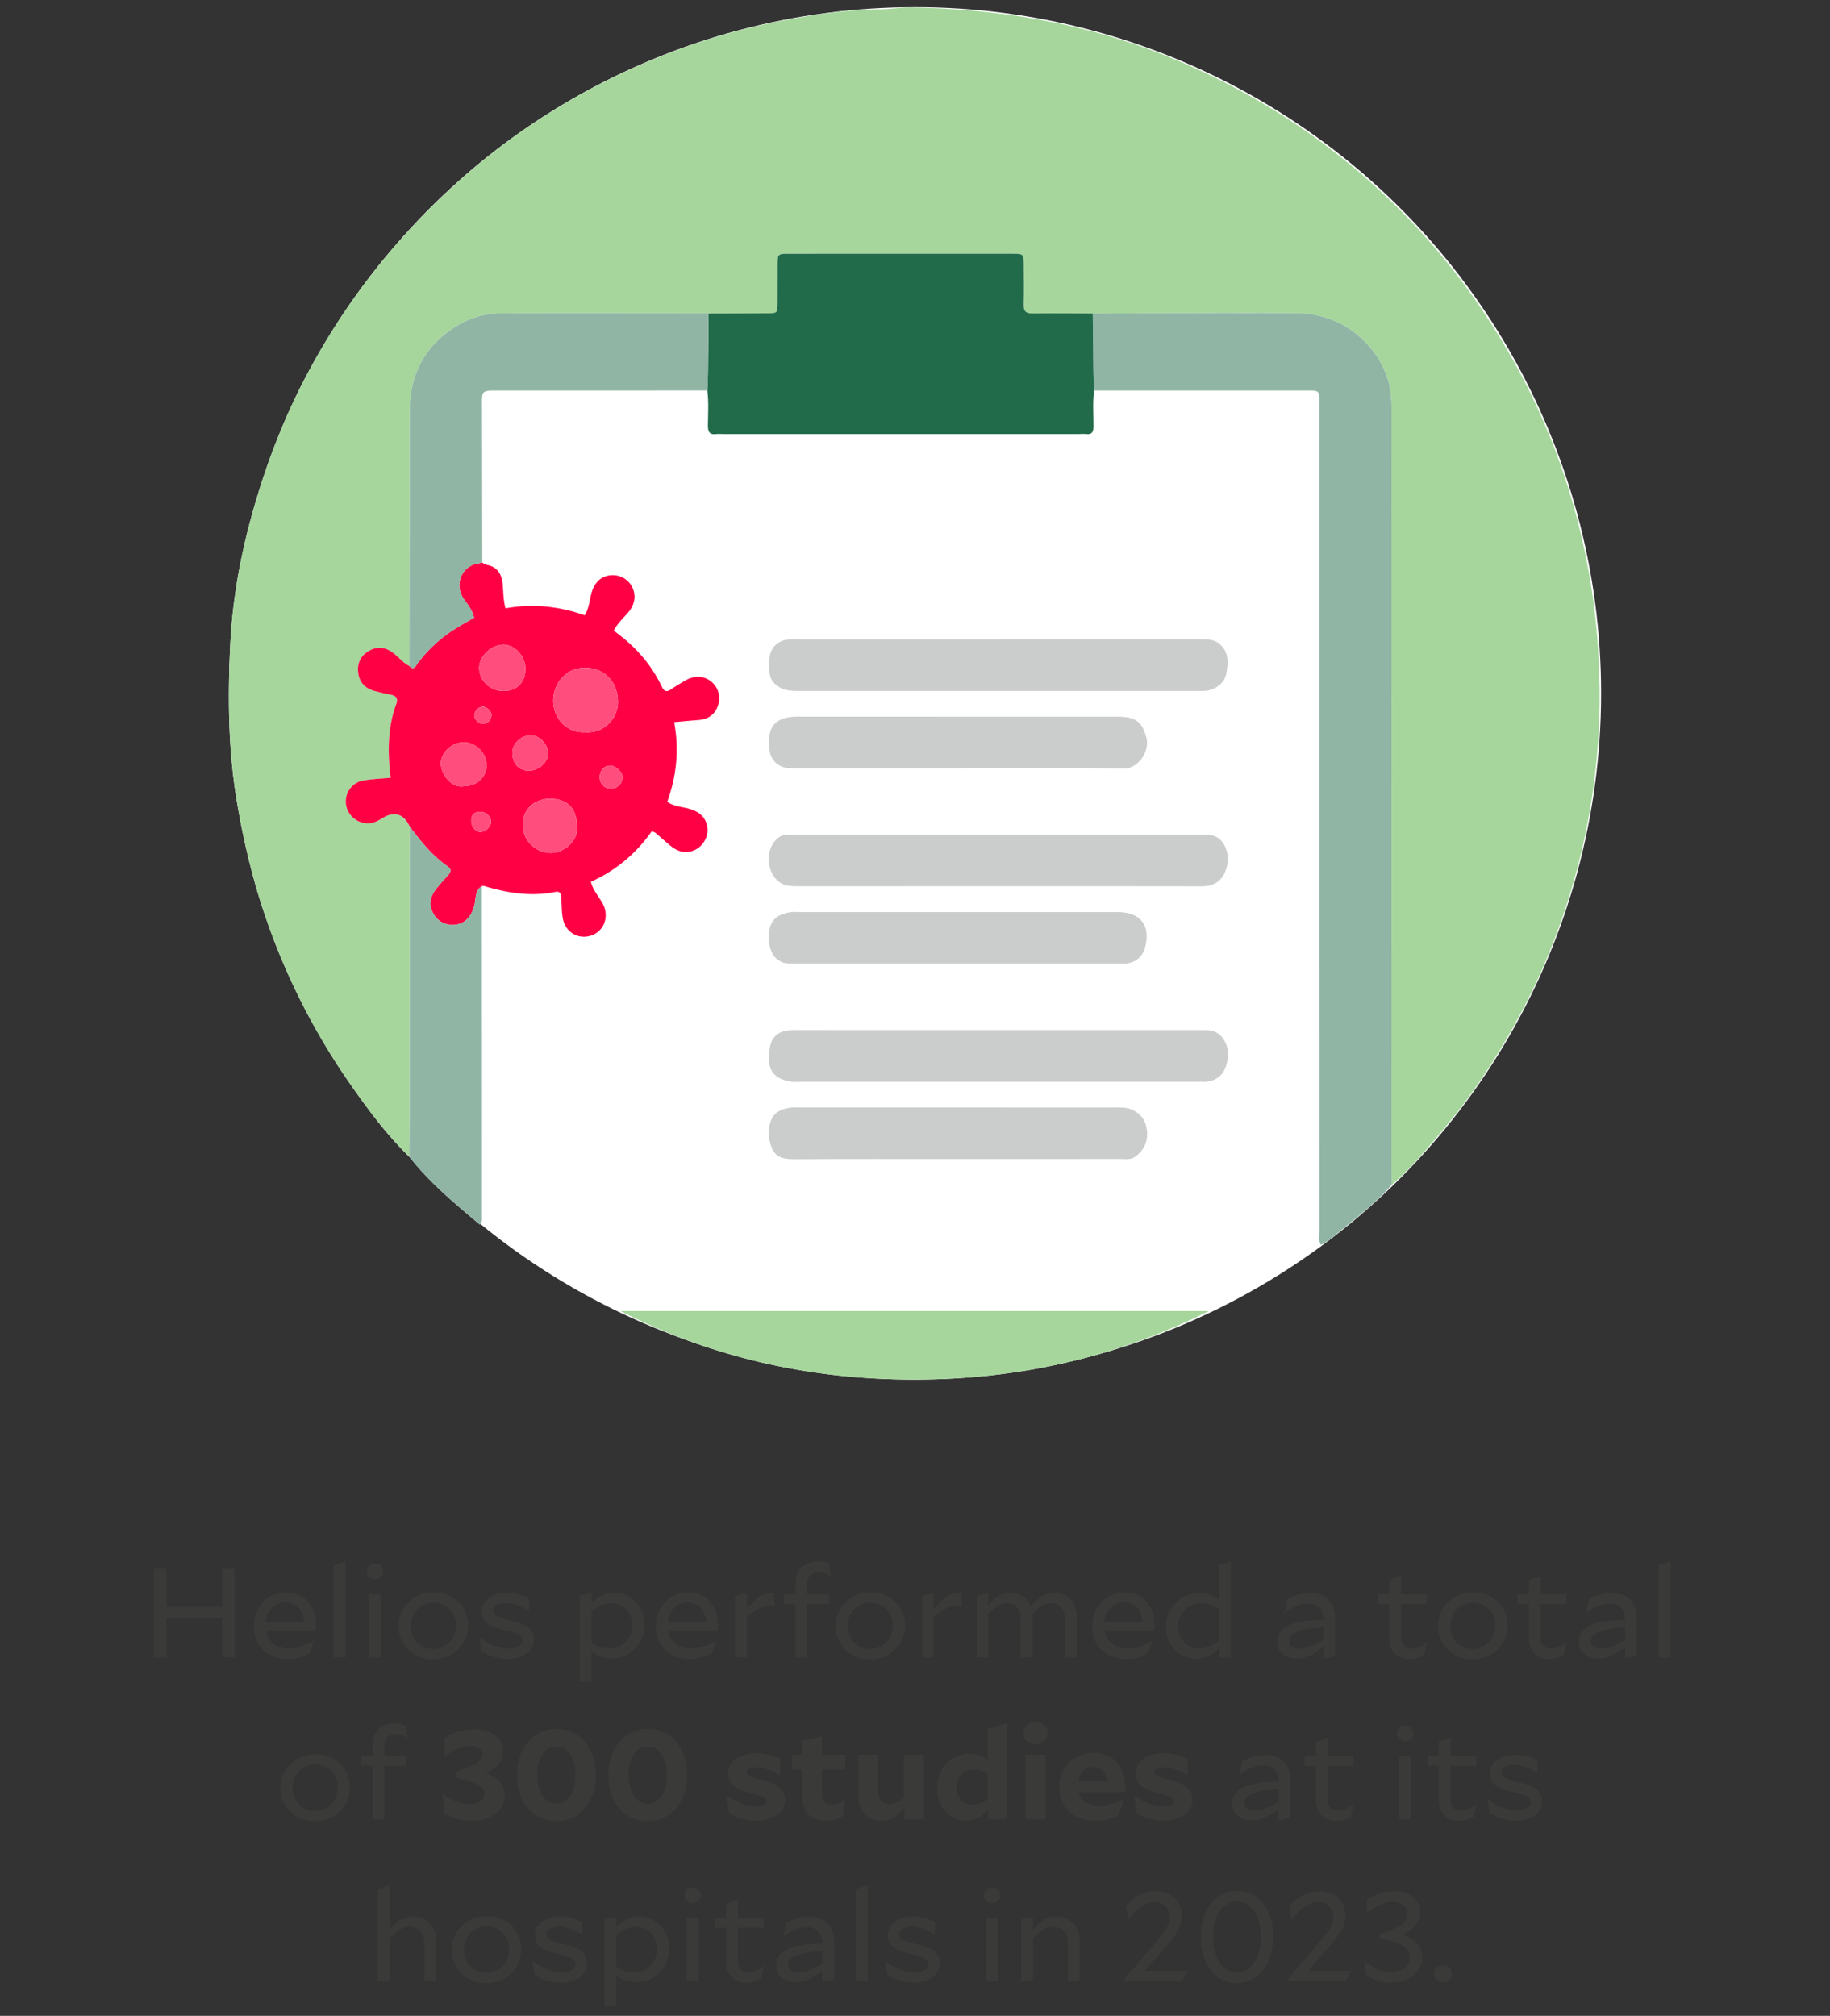 <svg xmlns="http://www.w3.org/2000/svg" width="260" height="286.396" viewBox="0 0 260 286.396"><rect x="0" y="0" width="260" height="286.396" fill="#333333" stroke="none"/><circle cx="130.014" cy="98.486" r="97.466" fill="#fff"/><path d="M100.495 55.483c.211 1.636.098 3.281.08 4.92-.009.901.197 1.4 1.2 1.266.3-.04.608-.006.913-.006h50.56c.364 0 .733-.032 1.094.006.835.088 1.008-.334 1.012-1.078.008-1.7-.132-3.406.086-5.103 9.919 0 19.838-.001 29.757.001 2.483 0 2.244-.173 2.244 2.275.003 21.484.002 42.968.002 64.453 0 17.588-.002 35.177.009 52.766 0 .615-.176 1.286.218 1.88 1.116-.515 1.902-1.294 2.743-1.982 2.537-2.077 5.154-4.068 7.325-6.555 2.771-2.394 5.092-5.207 7.433-8.002 4.311-5.147 7.932-10.756 11.064-16.68 3.221-6.094 5.715-12.484 7.551-19.127 2.144-7.757 3.281-15.668 3.47-23.707.07-2.973-.045-5.943-.236-8.923-.358-5.595-1.224-11.09-2.54-16.518a94.853 94.853 0 00-9.326-23.867c-5.976-10.747-13.639-20.07-23.11-27.922-7.4-6.137-15.521-11.042-24.36-14.82-12.245-5.232-25.068-7.488-38.307-7.699-1.39-.022-2.782.248-4.174.253-4.145.014-8.241.565-12.298 1.284a96.624 96.624 0 00-16.336 4.374 98.11 98.11 0 00-18.63 9.137c-8.241 5.184-15.471 11.535-21.858 18.886-4.971 5.722-9.181 11.94-12.694 18.643-3.314 6.326-5.812 12.975-7.696 19.853-1.64 5.985-2.698 12.1-2.989 18.283-.349 7.404-.285 14.814.964 22.179.927 5.461 2.186 10.827 3.967 16.062a95.658 95.658 0 0012.242 24.162c2.509 3.582 5.115 7.098 8.276 10.155 2.891 3.692 6.464 6.655 10.011 9.634.401-.39.319-.705.319-.992-.003-15.695-.01-31.39-.017-47.086.121 0 .251-.028.363.005 3.296.99 6.63 1.514 10.065.83.678-.136.83.249.858.816.048.97.04 1.955.207 2.907.364 2.081 2.384 3.176 4.261 2.381 1.698-.718 2.346-2.738 1.408-4.456-.544-.998-1.36-1.85-1.677-3.094 3.576-1.605 6.458-4.05 8.657-7.188.296.132.425.16.514.235.694.59 1.375 1.197 2.072 1.783 1.226 1.033 2.478 1.218 3.699.564 1.067-.573 1.751-1.86 1.617-3.045-.156-1.373-1.046-2.289-2.565-2.713-1.027-.288-2.141-.313-3.148-.988 1.323-3.662 1.72-7.412.98-11.328 1.266-.11 2.35-.218 3.434-.296 1.428-.104 2.402-.801 2.837-2.17a3.068 3.068 0 00-.989-3.291c-1.058-.86-2.397-.915-3.74-.132-.683.397-1.36.807-2.012 1.25-.611.413-.971.242-1.268-.385-1.545-3.262-3.886-5.857-6.839-7.968.523-1.046 1.352-1.768 2.054-2.591.992-1.162 1.16-2.523.506-3.715-.598-1.087-1.804-1.701-3.061-1.56-1.358.154-2.255 1.035-2.681 2.593-.27.985-.32 2.037-.93 3.085-3.64-1.28-7.395-1.69-11.265-.985-.333-1.216-.296-2.375-.412-3.516-.143-1.401-.79-2.403-2.266-2.67-.261-.048-.44-.172-.622-.333l-.037-21.906c-.004-2.601-.19-2.523 2.44-2.522 9.857.005 19.714 0 29.57-.002zM88.147 186.265c13.125 6.663 27.095 9.73 41.712 9.735 14.676.005 28.692-3.12 41.881-9.735H88.147zm53.676-39.91h-23.537c-1.946 0-3.893-.028-5.838.01-2.037.04-3.085 1.138-3.143 3.2-.007.242.023.489-.005.729-.234 2.011 1.204 3.193 3.21 3.384.422.04.851.008 1.277.008h56.014c.365 0 .73-.014 1.094.002 1.526.066 2.729-.723 3.209-1.988.528-1.391.592-2.998-.474-4.33a2.606 2.606 0 00-1.885-.99c-.545-.04-1.094-.024-1.642-.024h-28.28zm-.017-55.525h-28.273c-.486 0-.975-.025-1.458.016-1.553.13-2.61 1.134-2.75 2.654-.061.663-.044 1.338 0 2.004.064.988.587 1.659 1.457 2.152.903.513 1.852.508 2.827.508 18.788-.003 37.576-.002 56.364-.002.425 0 .853.022 1.276-.013 1.367-.111 2.689-1.047 2.952-2.335.304-1.49.462-3.044-.838-4.254-.78-.725-1.747-.736-2.737-.735-9.606.01-19.213.006-28.82.005zm-.062 35.08c9.666 0 19.332-.011 28.998.01 1.498.004 2.649-.57 3.251-1.897.625-1.377.645-2.847-.182-4.19-.469-.76-1.224-1.17-2.13-1.228-.485-.031-.972-.015-1.459-.015h-56.901c-.486 0-.973.019-1.459.003-.66-.021-1.157.272-1.607.723-1.62 1.625-1.311 4.832.587 6.084.753.497 1.59.517 2.451.516 9.484-.01 18.967-.006 28.45-.006zM136 164.668c7.724 0 15.448.004 23.172-.006.715-.001 1.467.153 2.118-.327 1.225-.904 1.818-2.135 1.673-3.628-.144-1.491-.881-2.6-2.38-3.144-.72-.261-1.436-.213-2.158-.213-14.96-.006-29.922-.005-44.883-.004-.426 0-.86-.05-1.275.02-.973.167-1.968.462-2.482 1.35-.81 1.4-.706 2.94-.122 4.387.56 1.392 1.78 1.591 3.166 1.584 7.724-.04 15.448-.019 23.171-.019zm.188-55.52c7.782 0 15.567-.1 23.346.063 2.264.048 3.841-2.559 3.35-4.386-.603-2.248-1.516-3.002-4.078-3.003-15.14-.006-30.279.005-45.418-.01-3.29-.002-4.374 1.452-4.085 4.344.012.12-.002.244.013.364.175 1.434 1.173 2.449 2.614 2.605.541.059 1.093.025 1.64.025 7.54.001 15.079 0 22.618-.002zm-.35 27.751h22.794c.486 0 .977.032 1.458-.022 1.274-.143 2.235-.99 2.58-2.218.878-3.14-.604-5.08-3.897-5.08-15.075-.002-30.15-.001-45.225 0-.426 0-.861-.054-1.275.018-1.241.215-2.356.663-2.826 1.979-.546 1.53-.127 3.792.853 4.61.472.395 1.014.676 1.649.699.485.017.972.014 1.458.014h22.43z" fill="#fff"/><path d="M58.15 164.332c-3.16-3.057-5.766-6.573-8.275-10.155a95.658 95.658 0 01-12.242-24.162c-1.78-5.235-3.04-10.6-3.967-16.062-1.25-7.365-1.313-14.775-.964-22.179.291-6.183 1.349-12.298 2.989-18.283 1.884-6.878 4.382-13.527 7.696-19.853 3.513-6.702 7.723-12.921 12.694-18.643 6.387-7.351 13.617-13.702 21.859-18.886a98.11 98.11 0 0118.63-9.137 96.623 96.623 0 0116.335-4.374c4.057-.719 8.153-1.27 12.298-1.284 1.392-.005 2.784-.275 4.174-.253 13.24.21 26.062 2.467 38.306 7.7 8.84 3.777 16.961 8.682 24.361 14.819 9.471 7.853 17.134 17.175 23.11 27.922a94.853 94.853 0 019.327 23.867c1.315 5.428 2.181 10.923 2.54 16.518.19 2.98.305 5.95.235 8.923-.189 8.04-1.326 15.95-3.47 23.707-1.836 6.643-4.33 13.033-7.551 19.126-3.132 5.925-6.753 11.534-11.064 16.68-2.34 2.796-4.662 5.609-7.433 8.003-.01-.852-.028-1.703-.028-2.555-.002-36.02 0-72.04-.003-108.06 0-3.576-1.293-6.642-3.796-9.166-2.693-2.716-6.031-4.02-9.823-4.055-5.779-.054-11.559-.022-17.338-.012-3.832.008-7.664.041-11.496.063-2.853-.009-5.707-.047-8.56-.01-.947.011-1.279-.322-1.252-1.263.052-1.881.024-3.765.011-5.647-.01-1.55-.023-1.567-1.64-1.57-3.887-.01-7.773-.004-11.659-.004-6.679 0-13.358-.004-20.037.004-1.62.001-1.631.019-1.643 1.572-.013 1.822.012 3.644-.007 5.465-.014 1.39-.033 1.41-1.416 1.422-2.793.025-5.586.024-8.378.034-.121-.015-.242-.042-.363-.042-9.736-.01-19.472-.06-29.207.01a11.872 11.872 0 00-5.752 1.533c-4.8 2.724-7.136 6.924-7.15 12.424-.014 4.808.002 9.616-.005 14.423-.01 7.242-.029 14.483-.044 21.725-.88-.45-1.489-1.236-2.253-1.827-1.154-.892-2.384-.985-3.56-.267-1.163.709-1.62 1.78-1.44 3.105.184 1.345.995 2.178 2.286 2.532.76.209 1.53.383 2.303.535.824.164 1.107.533.79 1.391-.985 2.668-1.161 5.446-.984 8.258.044.702.129 1.401.2 2.16-1.378.131-2.656.167-3.9.392-1.535.278-2.553 1.674-2.464 3.15.09 1.494 1.261 2.715 2.783 2.915.903.119 1.65-.247 2.386-.704q2.602-1.615 3.944 1.226c-.015.79-.043 1.579-.044 2.368-.002 12.762 0 25.523-.004 38.285 0 2.065-.029 4.13-.045 6.196z" fill="#a6d69c"/><path d="M155.254 44.541c3.832-.022 7.664-.055 11.496-.063 5.78-.01 11.56-.042 17.338.012 3.792.035 7.13 1.339 9.823 4.055 2.503 2.524 3.796 5.59 3.796 9.167.002 36.02.001 72.04.003 108.059 0 .852.018 1.703.028 2.555-2.17 2.487-4.788 4.478-7.325 6.555-.84.688-1.627 1.467-2.743 1.982-.394-.594-.218-1.265-.218-1.88-.011-17.589-.01-35.178-.01-52.767.001-21.484.002-42.968-.001-64.452 0-2.448.239-2.274-2.244-2.275-9.919-.002-19.838-.001-29.757-.001-.033-.896-.082-1.792-.094-2.688-.038-2.753-.062-5.506-.092-8.259z" fill="#90b5a5"/><path d="M58.243 117.483q-1.339-2.836-3.944-1.226c-.737.456-1.483.823-2.386.704-1.522-.2-2.692-1.421-2.783-2.916-.09-1.475.929-2.87 2.464-3.149 1.244-.225 2.522-.26 3.9-.392-.071-.759-.156-1.458-.2-2.16-.177-2.812-.001-5.59.984-8.258.317-.858.034-1.227-.79-1.39a32.69 32.69 0 01-2.303-.536c-1.291-.354-2.102-1.187-2.286-2.532-.18-1.324.277-2.396 1.44-3.105 1.176-.718 2.406-.625 3.56.267.764.591 1.373 1.377 2.254 1.827.686.709.928-.047 1.205-.413a19.798 19.798 0 015.322-4.88c.867-.542 1.764-1.036 2.68-1.571-.241-1.016-.836-1.794-1.4-2.56-1.58-2.144-.299-4.859 2.034-5.154.179-.022.353-.083.528-.125.18.16.36.284.62.332 1.477.267 2.124 1.269 2.267 2.67.116 1.14.079 2.3.412 3.516 3.87-.706 7.624-.294 11.265.985.61-1.048.66-2.1.93-3.085.426-1.558 1.323-2.44 2.68-2.592 1.258-.142 2.464.472 3.062 1.559.655 1.192.485 2.553-.506 3.715-.702.823-1.531 1.545-2.054 2.591 2.953 2.111 5.294 4.706 6.839 7.968.297.627.657.798 1.268.385.653-.443 1.33-.853 2.011-1.25 1.344-.783 2.683-.727 3.741.132a3.068 3.068 0 01.989 3.29c-.435 1.37-1.41 2.068-2.837 2.17-1.085.08-2.168.186-3.433.297.739 3.916.342 7.666-.98 11.328 1.006.675 2.12.7 3.147.988 1.519.424 2.41 1.34 2.565 2.713.134 1.185-.55 2.472-1.617 3.045-1.221.654-2.473.469-3.7-.563-.696-.587-1.377-1.194-2.071-1.784-.089-.075-.218-.103-.514-.235-2.2 3.138-5.08 5.583-8.657 7.188.317 1.245 1.133 2.096 1.677 3.094.938 1.718.29 3.738-1.408 4.456-1.877.795-3.897-.3-4.261-2.381-.167-.952-.16-1.937-.207-2.907-.027-.567-.18-.952-.858-.816-3.434.684-6.769.16-10.065-.83-.112-.033-.242-.005-.364-.005-1.069.695-.8 1.917-1.102 2.9-.462 1.508-1.315 2.423-2.672 2.597a3.087 3.087 0 01-3.074-1.504c-.72-1.235-.593-2.438.424-3.685a49.843 49.843 0 011.67-1.915c.407-.45.414-.825-.112-1.189-2.171-1.5-3.79-3.53-5.354-5.61zm24.875-13.458c2.726.231 4.735-2 4.684-4.393-.06-2.751-1.903-4.716-4.619-4.763-2.497-.044-4.427 1.91-4.57 4.399-.164 2.823 2.014 4.921 4.505 4.757zm-1.167 13.33c.01-2.488-1.316-3.85-3.762-3.865-2.253-.015-3.88 1.48-3.923 3.606-.046 2.239 1.726 4.027 3.972 4.086 1.64.043 4.02-1.584 3.713-3.827zm-7.309-22.373c-.02-1.778-1.49-3.377-3.113-3.387-1.734-.011-3.454 1.64-3.447 3.308.009 1.797 1.55 3.264 3.43 3.266 1.95 0 3.152-1.223 3.13-3.187zM65.95 111.69c1.84-.019 3.215-1.317 3.18-3.003-.037-1.749-1.554-3.233-3.29-3.219-1.661.013-3.277 1.508-3.195 3.098.082 1.589 1.557 3.471 3.305 3.124zm9.11-2.197c1.42.046 2.836-1.188 2.81-2.446-.028-1.375-1.225-2.584-2.539-2.565-1.284.02-2.477 1.126-2.528 2.346-.065 1.562.83 2.618 2.258 2.665zm11.545-.718c-.847.054-1.454.827-1.385 1.765.069.939.71 1.518 1.662 1.501.827-.014 1.592-.802 1.58-1.626-.01-.745-1.08-1.69-1.857-1.64zm-16.836 7.997c-.006-.762-.727-1.44-1.53-1.437-.892.003-1.304.434-1.282 1.34.019.776.593 1.486 1.236 1.53.694.047 1.581-.76 1.576-1.433zm-1.23-16.383c-.588.117-1.026.497-1.145 1.15-.104.568.634 1.37 1.215 1.313.665-.066 1.099-.486 1.216-1.142.102-.574-.623-1.322-1.287-1.321z" fill="#ff0045"/><path d="M155.254 44.541c.03 2.753.054 5.506.092 8.26.012.895.061 1.791.094 2.687-.218 1.697-.078 3.402-.086 5.103-.004.744-.177 1.166-1.012 1.078-.361-.038-.73-.006-1.095-.006h-50.56c-.304 0-.612-.034-.911.006-1.004.134-1.21-.365-1.2-1.266.017-1.639.13-3.284-.081-4.92.03-.789.078-1.577.088-2.366.037-2.858.06-5.716.09-8.573 2.792-.01 5.585-.01 8.378-.034 1.383-.012 1.402-.032 1.416-1.422.019-1.821-.006-3.643.007-5.465.012-1.553.024-1.57 1.643-1.572 6.68-.008 13.358-.004 20.037-.004 3.886 0 7.772-.006 11.658.003 1.618.004 1.63.02 1.641 1.57.013 1.883.04 3.767-.011 5.648-.027.941.305 1.274 1.252 1.262 2.853-.036 5.707.002 8.56.011z" fill="#216b4a"/><path d="M100.673 44.544c-.03 2.857-.053 5.715-.09 8.573-.01.789-.058 1.577-.088 2.366-9.857.001-19.714.007-29.572.002-2.629 0-2.443-.08-2.439 2.522l.038 21.906c-.175.043-.35.104-.528.126-2.333.295-3.615 3.01-2.035 5.154.565.766 1.16 1.544 1.401 2.56-.916.535-1.813 1.029-2.68 1.572a19.798 19.798 0 00-5.322 4.88c-.277.365-.519 1.121-1.205.412.014-7.242.033-14.483.043-21.725.007-4.808-.009-9.615.004-14.423.015-5.5 2.352-9.7 7.152-12.424a11.872 11.872 0 015.75-1.532c9.736-.07 19.472-.02 29.208-.011.121 0 .242.027.363.042z" fill="#90b5a5"/><path d="M88.147 186.265h83.593c-13.19 6.614-27.205 9.74-41.881 9.735-14.617-.005-28.587-3.072-41.712-9.735z" fill="#a6d69c"/><path d="M141.823 146.355h28.28c.548.001 1.097-.016 1.642.025.761.057 1.412.4 1.885.99 1.066 1.332 1.002 2.939.474 4.33-.48 1.264-1.683 2.054-3.209 1.988-.364-.016-.73-.002-1.094-.002h-56.014c-.426 0-.855.032-1.277-.008-2.006-.191-3.444-1.373-3.21-3.384.028-.24-.002-.487.005-.73.058-2.061 1.106-3.159 3.143-3.199 1.945-.038 3.892-.01 5.838-.01h23.537zM141.806 90.83c9.607 0 19.214.005 28.82-.005.99-.001 1.958.01 2.737.735 1.3 1.21 1.142 2.763.838 4.254-.263 1.289-1.585 2.224-2.952 2.335-.423.035-.85.013-1.276.013-18.788 0-37.576 0-56.364.002-.975 0-1.924.005-2.827-.508-.87-.493-1.393-1.164-1.458-2.152-.043-.666-.06-1.341.001-2.004.14-1.52 1.197-2.525 2.75-2.654.483-.04.972-.016 1.458-.016h28.273zM141.744 125.91c-9.484 0-18.967-.003-28.451.006-.862.001-1.698-.019-2.451-.516-1.898-1.252-2.206-4.46-.587-6.084.45-.45.948-.744 1.607-.723.486.016.973-.003 1.459-.003h56.901c.487 0 .974-.016 1.459.015.906.058 1.661.467 2.13 1.228.827 1.343.807 2.813.182 4.19-.602 1.327-1.753 1.901-3.251 1.898-9.666-.022-19.332-.011-28.998-.011z" fill="#cbcccc"/><path d="M58.243 117.483c1.565 2.08 3.183 4.11 5.354 5.61.526.363.519.738.112 1.188a49.827 49.827 0 00-1.67 1.915c-1.017 1.247-1.144 2.45-.424 3.685a3.087 3.087 0 003.074 1.504c1.357-.174 2.21-1.09 2.672-2.597.302-.983.033-2.205 1.102-2.9.008 15.695.015 31.39.018 47.086 0 .287.082.602-.319.992-3.547-2.98-7.12-5.942-10.011-9.634.015-2.065.044-4.13.044-6.196.005-12.762.002-25.523.004-38.285 0-.79.029-1.579.044-2.368z" fill="#90b5a5"/><path d="M136.001 164.668c-7.723 0-15.447-.02-23.17.02-1.386.006-2.606-.193-3.167-1.585-.584-1.447-.688-2.986.122-4.388.514-.887 1.509-1.182 2.482-1.349.414-.07.85-.02 1.275-.02 14.961 0 29.922-.002 44.883.004.722 0 1.438-.048 2.159.213 1.498.544 2.235 1.653 2.38 3.144.144 1.493-.449 2.724-1.674 3.628-.651.48-1.403.326-2.118.327-7.724.01-15.448.006-23.172.006zM136.189 109.15h-22.618c-.547 0-1.099.034-1.64-.025-1.441-.156-2.439-1.171-2.614-2.605-.015-.12-.001-.244-.013-.364-.289-2.892.795-4.346 4.085-4.343 15.14.014 30.278.003 45.418.01 2.562 0 3.475.754 4.078 3.002.491 1.827-1.086 4.434-3.35 4.386-7.779-.163-15.564-.063-23.346-.061zM135.838 136.9h-22.43c-.486 0-.973.002-1.458-.015-.635-.023-1.177-.304-1.65-.698-.979-.819-1.398-3.081-.852-4.611.47-1.316 1.585-1.764 2.826-1.979.414-.072.85-.019 1.275-.019h45.225c3.293.001 4.775 1.94 3.896 5.08-.344 1.23-1.305 2.076-2.58 2.22-.48.053-.97.02-1.457.02-7.598.002-15.196.001-22.795.002z" fill="#cbcccc"/><path d="M83.118 104.025c-2.491.164-4.669-1.934-4.506-4.757.144-2.49 2.074-4.443 4.571-4.4 2.716.048 4.56 2.013 4.619 4.765.051 2.392-1.958 4.623-4.684 4.392zM81.951 117.355c.308 2.243-2.073 3.87-3.713 3.827-2.246-.059-4.018-1.847-3.972-4.086.043-2.126 1.67-3.62 3.923-3.606 2.446.016 3.772 1.377 3.762 3.865zM74.642 94.982c.022 1.964-1.18 3.188-3.13 3.187-1.88-.002-3.421-1.469-3.43-3.266-.007-1.668 1.713-3.32 3.447-3.308 1.623.01 3.093 1.61 3.113 3.387zM65.95 111.691c-1.748.347-3.223-1.535-3.305-3.124-.082-1.59 1.534-3.085 3.194-3.098 1.737-.014 3.254 1.47 3.29 3.22.036 1.685-1.339 2.983-3.18 3.002zM75.06 109.494c-1.427-.047-2.322-1.103-2.257-2.665.051-1.22 1.244-2.327 2.528-2.346 1.314-.02 2.511 1.19 2.54 2.565.025 1.258-1.392 2.492-2.81 2.446zM86.605 108.776c.777-.05 1.847.895 1.857 1.64.012.824-.753 1.612-1.58 1.626-.952.017-1.593-.562-1.662-1.501-.069-.938.538-1.71 1.385-1.765zM69.769 116.773c.005.673-.882 1.48-1.576 1.433-.643-.044-1.217-.754-1.236-1.53-.022-.906.39-1.337 1.283-1.34.802-.002 1.523.675 1.529 1.437zM68.538 100.39c.664 0 1.39.747 1.287 1.321-.117.656-.551 1.076-1.216 1.142-.581.057-1.319-.745-1.215-1.313.119-.653.557-1.033 1.144-1.15z" fill="#ff4d7d"/><g fill="#3a3a39"><path d="M33.365 235.485h-1.797v-5.633h-7.895v5.633h-1.816v-12.6h1.816v5.364h7.895v-5.364h1.797v12.6zM44.61 233.11l-.617 1.78c-.55.289-1.06.493-1.535.613-.474.12-.991.18-1.553.18-1.484 0-2.663-.426-3.536-1.278-.873-.852-1.31-1.992-1.31-3.42 0-1.32.437-2.442 1.31-3.366s1.958-1.386 3.256-1.386c1.297 0 2.332.435 3.105 1.305s1.16 1.99 1.16 3.358c0 .12-.005.251-.018.395a4.768 4.768 0 01-.037.324H37.8c.124.817.476 1.452 1.056 1.908s1.326.684 2.237.684c.549 0 1.125-.099 1.73-.297a8.059 8.059 0 001.75-.82l.037.02zm-4.042-5.455c-.76 0-1.4.258-1.918.774-.517.516-.813 1.176-.888 1.98h5.426c-.075-.864-.343-1.539-.804-2.025-.462-.486-1.067-.729-1.816-.729zM49.082 235.485h-1.684v-13.068l1.684-.594v13.662zM53.292 222.147c.324 0 .599.108.823.324.225.216.337.48.337.792 0 .312-.112.576-.337.792-.224.216-.499.324-.823.324s-.599-.108-.823-.324a1.056 1.056 0 01-.337-.792c0-.312.112-.576.337-.792.224-.216.499-.324.823-.324zm.842 13.338H52.45v-9h1.684v9zM61.543 235.737c-1.435 0-2.613-.459-3.536-1.377s-1.385-2.037-1.385-3.357c0-1.308.474-2.43 1.422-3.366.948-.936 2.127-1.404 3.537-1.404 1.446 0 2.629.454 3.545 1.359.917.906 1.376 2.025 1.376 3.357 0 1.32-.472 2.448-1.413 3.384-.943.937-2.124 1.404-3.546 1.404zm3.237-4.788c0-.936-.302-1.713-.907-2.33-.605-.619-1.37-.928-2.292-.928-.935 0-1.706.315-2.311.945-.605.63-.908 1.42-.908 2.367 0 .936.303 1.717.908 2.34.605.624 1.363.936 2.273.936.936 0 1.709-.318 2.32-.954s.917-1.428.917-2.376zM72.563 230.23c1.236.275 2.093.624 2.574 1.043.48.42.72.997.72 1.728 0 .78-.353 1.422-1.057 1.926-.705.504-1.607.757-2.704.757-.661 0-1.291-.091-1.89-.27s-1.191-.457-1.777-.829l-.356-1.962.037-.018c.699.528 1.404.93 2.115 1.207.71.275 1.397.414 2.058.414.562 0 1.026-.106 1.394-.316s.552-.483.552-.82c0-.359-.171-.64-.514-.845-.344-.204-1.02-.42-2.03-.648-1.21-.276-2.053-.618-2.527-1.026s-.71-.942-.71-1.602c0-.792.34-1.437 1.019-1.935s1.556-.747 2.629-.747a5.93 5.93 0 011.572.216 6.77 6.77 0 011.496.612v1.728h-.037a8.564 8.564 0 00-1.693-.819 4.699 4.699 0 00-1.525-.279c-.561 0-1.008.096-1.338.288-.33.193-.496.445-.496.756 0 .336.168.604.505.8.337.2.998.412 1.983.64zM91.555 230.805c0 1.38-.458 2.529-1.375 3.447s-2.024 1.377-3.322 1.377c-.499 0-.975-.078-1.43-.233a5.524 5.524 0 01-1.376-.721v4.248h-1.684V226.7l1.684-.36v1.458c.524-.527 1.042-.91 1.553-1.143a3.99 3.99 0 011.684-.351c1.197 0 2.208.43 3.031 1.287.824.858 1.235 1.93 1.235 3.213zm-1.74.126c0-.936-.284-1.698-.851-2.286-.568-.587-1.276-.882-2.124-.882-.486 0-.948.09-1.385.27s-.904.468-1.403.864v4.518c.424.265.839.459 1.244.585s.833.19 1.282.19c.936 0 1.71-.31 2.32-.928.61-.617.917-1.395.917-2.331zM101.733 233.11l-.617 1.78a7.097 7.097 0 01-1.534.613 6.32 6.32 0 01-1.553.18c-1.485 0-2.664-.426-3.537-1.278-.873-.852-1.31-1.992-1.31-3.42 0-1.32.437-2.442 1.31-3.366s1.96-1.386 3.256-1.386c1.298 0 2.333.435 3.107 1.305s1.16 1.99 1.16 3.358a4.922 4.922 0 01-.057.72h-7.035c.125.816.477 1.451 1.057 1.907s1.326.684 2.236.684c.549 0 1.126-.099 1.73-.297a8.066 8.066 0 001.75-.82l.037.02zm-4.04-5.455c-.762 0-1.401.258-1.919.774-.517.516-.814 1.176-.888 1.98h5.426c-.076-.864-.343-1.539-.805-2.025-.461-.486-1.067-.729-1.815-.729zM109.593 228.07c-.55 0-1.09.125-1.62.377s-1.15.678-1.86 1.279v5.76h-1.685V226.7l1.684-.36v2.286c.774-.924 1.381-1.536 1.825-1.836a2.504 2.504 0 011.721-.432c.081.012.184.03.309.054l.13 1.71c-.087-.023-.171-.039-.252-.045s-.165-.009-.252-.009zM117.788 226.485v1.386H114.7v7.614h-1.683v-7.614h-1.665v-1.386h1.665v-1.422c0-.996.28-1.779.841-2.35.562-.568 1.329-.854 2.302-.854.299 0 .573.024.823.072.25.048.505.132.767.253l.281 1.673-.038.018a4.857 4.857 0 00-.916-.405 2.838 2.838 0 00-.805-.116c-.486 0-.87.146-1.15.44-.281.294-.422.7-.422 1.215v1.476h3.088zM123.626 235.737c-1.435 0-2.613-.459-3.537-1.377-.923-.918-1.384-2.037-1.384-3.357 0-1.308.474-2.43 1.422-3.366.947-.936 2.126-1.404 3.536-1.404 1.447 0 2.629.454 3.546 1.359.917.906 1.375 2.025 1.375 3.357 0 1.32-.47 2.448-1.412 3.384-.942.937-2.124 1.404-3.546 1.404zm3.236-4.788c0-.936-.301-1.713-.907-2.33s-1.37-.928-2.292-.928c-.935 0-1.706.315-2.31.945-.606.63-.908 1.42-.908 2.367 0 .936.302 1.717.908 2.34.604.624 1.362.936 2.273.936.936 0 1.709-.318 2.32-.954.61-.636.916-1.428.916-2.376zM136.144 228.07c-.55 0-1.09.125-1.62.377s-1.15.678-1.86 1.279v5.76h-1.685V226.7l1.684-.36v2.286c.774-.924 1.38-1.536 1.824-1.836a2.504 2.504 0 011.722-.432c.081.012.184.03.309.054l.13 1.71c-.087-.023-.171-.039-.252-.045s-.166-.009-.252-.009zM143.048 227.763c-.438 0-.852.117-1.244.351-.394.234-.852.633-1.376 1.198v6.173h-1.684v-8.784l1.684-.36v1.764c.499-.636.998-1.095 1.497-1.376a3.25 3.25 0 011.628-.424c.685 0 1.281.174 1.787.522.505.349.876.84 1.113 1.476.549-.708 1.085-1.218 1.61-1.53a3.364 3.364 0 011.758-.468c.948 0 1.712.318 2.292.954.58.637.87 1.488.87 2.556v5.67h-1.703v-5.507c0-.697-.175-1.24-.523-1.63-.35-.39-.83-.585-1.442-.585-.436 0-.857.12-1.262.36s-.865.643-1.375 1.206a.726.726 0 01.018.171v5.985h-1.684v-5.507c0-.697-.175-1.24-.524-1.63-.35-.39-.83-.585-1.44-.585zM163.741 233.11l-.617 1.78a7.097 7.097 0 01-1.534.613 6.32 6.32 0 01-1.553.18c-1.485 0-2.664-.426-3.537-1.278-.873-.852-1.31-1.992-1.31-3.42 0-1.32.437-2.442 1.31-3.366s1.959-1.386 3.256-1.386c1.298 0 2.333.435 3.106 1.305s1.16 1.99 1.16 3.358a4.922 4.922 0 01-.056.72h-7.035c.125.816.477 1.451 1.057 1.907s1.325.684 2.236.684c.548 0 1.126-.099 1.73-.297a8.066 8.066 0 001.75-.82l.037.02zm-4.04-5.455c-.763 0-1.401.258-1.919.774-.517.516-.814 1.176-.888 1.98h5.425c-.075-.864-.342-1.539-.804-2.025-.461-.486-1.067-.729-1.815-.729zM174.875 235.485h-1.703v-1.296c-.536.516-1.058.891-1.563 1.125a3.944 3.944 0 01-1.674.351c-1.198 0-2.208-.429-3.032-1.287-.823-.857-1.234-1.929-1.234-3.213 0-1.38.46-2.53 1.385-3.447.923-.918 2.032-1.377 3.33-1.377.486 0 .957.075 1.413.225.455.15.913.387 1.375.711v-4.86l1.703-.594v13.662zm-4.21-7.704c-.936 0-1.713.306-2.33.918s-.926 1.392-.926 2.34c0 .924.283 1.683.85 2.277.57.594 1.276.891 2.125.891.486 0 .948-.09 1.385-.27.436-.18.904-.468 1.403-.864v-4.536c-.437-.264-.855-.456-1.254-.576s-.817-.18-1.253-.18zM189.693 230.013v5.257l-1.683.359v-1.602c-.7.54-1.358.943-1.975 1.206s-1.219.396-1.806.396c-.823 0-1.49-.219-2.001-.657-.512-.438-.767-1.023-.767-1.755 0-1.031.536-1.797 1.608-2.295 1.074-.498 2.72-.759 4.94-.783v-.035c0-.745-.184-1.312-.552-1.702s-.901-.585-1.6-.585a4.45 4.45 0 00-1.618.324 7.496 7.496 0 00-1.712.972l-.038-.018.356-1.818a5.819 5.819 0 011.562-.72 6.195 6.195 0 011.712-.234c1.148 0 2.03.319 2.649.954.617.636.925 1.548.925 2.736zm-6.53 3.133a.97.97 0 00.374.8c.25.199.593.297 1.03.297s.935-.101 1.496-.305 1.21-.523 1.947-.955v-1.8c-1.622.096-2.835.303-3.64.62-.805.32-1.207.766-1.207 1.343zM202.734 233.325l-.374 1.728a3.397 3.397 0 01-.972.459 3.954 3.954 0 01-1.16.172c-.886 0-1.585-.265-2.096-.793-.512-.528-.768-1.266-.768-2.214v-4.806h-1.59v-1.386h1.59v-2.016l1.666-.594v2.61h3.667v1.386h-3.667v4.734c0 .54.131.945.393 1.215.262.27.648.406 1.16.406.349 0 .698-.076 1.048-.226.349-.15.704-.38 1.066-.693l.037.018zM209.228 235.737c-1.435 0-2.614-.459-3.538-1.377-.922-.918-1.383-2.037-1.383-3.357 0-1.308.473-2.43 1.422-3.366.947-.936 2.125-1.404 3.536-1.404 1.447 0 2.629.454 3.546 1.359.917.906 1.375 2.025 1.375 3.357 0 1.32-.471 2.448-1.413 3.384-.942.937-2.124 1.404-3.545 1.404zm3.236-4.788c0-.936-.302-1.713-.907-2.33s-1.37-.928-2.292-.928c-.936 0-1.706.315-2.31.945-.606.63-.908 1.42-.908 2.367 0 .936.302 1.717.907 2.34.605.624 1.362.936 2.274.936.935 0 1.709-.318 2.32-.954.61-.636.916-1.428.916-2.376zM222.587 233.325l-.374 1.728c-.276.192-.6.345-.974.459a3.95 3.95 0 01-1.16.172c-.886 0-1.584-.265-2.096-.793-.511-.528-.766-1.266-.766-2.214v-4.806h-1.591v-1.386h1.59v-2.016l1.666-.594v2.61h3.667v1.386h-3.667v4.734c0 .54.13.945.392 1.215.263.27.649.406 1.16.406.35 0 .7-.076 1.048-.226.35-.15.706-.38 1.067-.693l.038.018zM232.56 230.013v5.257l-1.684.359v-1.602c-.7.54-1.357.943-1.975 1.206s-1.218.396-1.805.396c-.824 0-1.49-.219-2.002-.657-.512-.438-.767-1.023-.767-1.755 0-1.031.536-1.797 1.609-2.295s2.72-.759 4.94-.783v-.035c0-.745-.185-1.312-.553-1.702s-.901-.585-1.6-.585a4.45 4.45 0 00-1.618.324 7.496 7.496 0 00-1.711.972l-.039-.018.356-1.818a5.819 5.819 0 011.562-.72 6.195 6.195 0 011.712-.234c1.148 0 2.03.319 2.649.954.617.636.926 1.548.926 2.736zm-6.53 3.133a.97.97 0 00.373.8c.25.199.593.297 1.03.297s.935-.101 1.497-.305 1.21-.523 1.946-.955v-1.8c-1.622.096-2.835.303-3.64.62-.804.32-1.207.766-1.207 1.343zM237.331 235.485h-1.685v-13.068l1.685-.594v13.662zM44.751 258.737c-1.435 0-2.613-.459-3.537-1.377-.923-.918-1.384-2.037-1.384-3.357 0-1.308.474-2.43 1.422-3.366.947-.936 2.126-1.404 3.536-1.404 1.447 0 2.629.454 3.546 1.359.917.906 1.375 2.025 1.375 3.357 0 1.32-.47 2.448-1.412 3.384-.942.937-2.124 1.404-3.546 1.404zm3.236-4.788c0-.936-.301-1.713-.907-2.33s-1.37-.928-2.292-.928c-.935 0-1.706.315-2.31.945-.606.63-.908 1.42-.908 2.367 0 .936.302 1.717.908 2.34.604.624 1.362.936 2.273.936.936 0 1.709-.318 2.32-.954.61-.636.916-1.428.916-2.376zM57.698 249.485v1.386h-3.087v7.614h-1.684v-7.614h-1.665v-1.386h1.665v-1.422c0-.996.281-1.779.843-2.35.56-.568 1.328-.854 2.3-.854.3 0 .575.024.824.072.25.048.505.132.767.253l.28 1.673-.037.018a4.89 4.89 0 00-.917-.405 2.833 2.833 0 00-.804-.116c-.487 0-.87.146-1.15.44s-.422.7-.422 1.215v1.476h3.087zM71.713 255.083c0 1.044-.443 1.905-1.328 2.583-.886.678-1.984 1.018-3.294 1.018a8.227 8.227 0 01-2.002-.226c-.599-.15-1.235-.417-1.908-.8l-.356-2.79.037-.02c.711.493 1.39.862 2.04 1.108a5.31 5.31 0 001.89.37c.599 0 1.085-.133 1.459-.397.375-.264.562-.612.562-1.044 0-.54-.293-.975-.88-1.305-.586-.33-1.627-.669-3.124-1.017v-.828c1.447-.551 2.432-.993 2.956-1.323.524-.33.786-.717.786-1.161 0-.36-.15-.65-.45-.873-.298-.222-.705-.333-1.215-.333-.55 0-1.13.123-1.74.37s-1.254.608-1.928 1.088h-.037v-2.592a8.214 8.214 0 012.011-.927 7.417 7.417 0 012.123-.297c1.273 0 2.284.289 3.032.864.749.576 1.123 1.35 1.123 2.322 0 .648-.206 1.228-.617 1.737-.413.51-1.024.945-1.834 1.305.873.276 1.54.688 2.002 1.233.46.546.692 1.19.692 1.935zM84.643 252.167c0 1.92-.525 3.495-1.573 4.726-1.048 1.23-2.394 1.844-4.04 1.844-1.66 0-3.005-.606-4.033-1.818-1.03-1.212-1.544-2.783-1.544-4.716 0-1.908.524-3.48 1.571-4.716s2.396-1.854 4.042-1.854 2.988.61 4.023 1.827 1.554 2.787 1.554 4.707zm-5.614-4.05c-.811 0-1.463.372-1.956 1.116-.492.745-.738 1.722-.738 2.934 0 1.224.249 2.21.748 2.96s1.16 1.126 1.983 1.126c.811 0 1.462-.372 1.956-1.116.493-.743.739-1.722.739-2.934s-.25-2.196-.748-2.952c-.5-.756-1.16-1.134-1.984-1.134zM97.628 252.167c0 1.92-.524 3.495-1.572 4.726-1.048 1.23-2.395 1.844-4.041 1.844-1.66 0-3.004-.606-4.033-1.818-1.029-1.212-1.544-2.783-1.544-4.716 0-1.908.524-3.48 1.572-4.716s2.395-1.854 4.042-1.854 2.987.61 4.022 1.827 1.554 2.787 1.554 4.707zm-5.613-4.05c-.812 0-1.463.372-1.956 1.116-.493.745-.739 1.722-.739 2.934 0 1.224.25 2.21.748 2.96s1.16 1.126 1.984 1.126c.81 0 1.462-.372 1.955-1.116.493-.743.74-1.722.74-2.934s-.25-2.196-.749-2.952c-.499-.756-1.16-1.134-1.983-1.134zM108.124 252.833c1.285.313 2.17.69 2.657 1.134.487.444.73 1.05.73 1.818 0 .864-.377 1.564-1.132 2.097-.755.534-1.75.802-2.984.802-.687 0-1.335-.081-1.947-.244s-1.222-.417-1.833-.765l-.374-2.466.056-.036c.723.48 1.45.85 2.18 1.107s1.424.387 2.086.387c.399 0 .72-.068.963-.207.244-.138.366-.314.366-.531 0-.252-.138-.45-.413-.594-.274-.144-.835-.324-1.683-.54-1.247-.312-2.114-.687-2.6-1.125-.487-.438-.731-1.01-.731-1.719 0-.864.365-1.556 1.095-2.079.73-.521 1.706-.783 2.928-.783.599 0 1.179.066 1.74.198s1.098.33 1.61.594v2.305l-.057.017a8.127 8.127 0 00-1.749-.82c-.605-.196-1.157-.296-1.656-.296-.4 0-.714.063-.945.19-.23.125-.346.29-.346.495 0 .227.13.41.393.548s.81.309 1.646.513zM120.155 255.677l-.43 2.376c-.362.204-.751.36-1.17.468a5.205 5.205 0 01-1.3.163c-1.06 0-1.868-.298-2.423-.892s-.832-1.46-.832-2.6v-3.78h-1.46v-2.125H114v-1.962l2.787-.666v2.628h3.313v2.124h-3.313v3.546c0 .468.122.822.365 1.063s.602.359 1.077.359c.298 0 .595-.057.888-.171s.62-.303.983-.567l.055.036zM131.251 258.485H128.5v-1.656c-.512.649-1.028 1.12-1.553 1.413-.523.294-1.123.442-1.796.442-.985 0-1.768-.319-2.348-.955-.58-.636-.87-1.5-.87-2.592v-5.85h2.844v5.292c0 .552.137.979.411 1.278s.667.45 1.18.45c.349 0 .679-.069.991-.206.312-.14.667-.37 1.067-.694v-6.12h2.825v9.198zM143.132 258.485h-2.77v-1.296c-.473.516-.96.891-1.459 1.125a3.838 3.838 0 01-1.646.351c-1.16 0-2.137-.435-2.929-1.305s-1.187-1.959-1.187-3.267c0-1.415.445-2.595 1.338-3.537.891-.942 1.986-1.412 3.283-1.412.449 0 .885.074 1.31.224.424.15.835.375 1.235.675v-4.481l2.825-.721v13.644zm-7.241-4.554c0 .732.218 1.323.655 1.773s.998.675 1.683.675c.337 0 .671-.054 1.001-.162.332-.108.69-.288 1.077-.54v-3.762c-.325-.18-.64-.309-.946-.387s-.626-.117-.963-.117c-.736 0-1.337.235-1.805.702s-.702 1.074-.702 1.818zM147.136 244.679c.486 0 .895.15 1.225.45.331.3.496.673.496 1.116 0 .444-.165.817-.496 1.116-.33.3-.739.45-1.225.45s-.895-.15-1.226-.45c-.33-.3-.495-.672-.495-1.116 0-.443.165-.815.495-1.116.331-.3.74-.45 1.226-.45zm1.403 13.806h-2.825v-9.198h2.825v9.198zM159.672 255.677l-.767 2.286a7.813 7.813 0 01-1.618.558 8.075 8.075 0 01-1.675.163c-1.547 0-2.785-.439-3.715-1.315-.928-.876-1.393-2.046-1.393-3.51 0-1.356.458-2.499 1.375-3.43.917-.929 2.074-1.394 3.47-1.394 1.398 0 2.506.442 3.322 1.323.817.882 1.226 2.043 1.226 3.483 0 .072-.006.18-.019.324-.013.145-.025.294-.037.45h-6.606c.15.613.475 1.086.974 1.422.498.336 1.135.504 1.908.504.573 0 1.148-.075 1.722-.225a9.5 9.5 0 001.777-.675l.056.036zm-4.378-4.68c-.562 0-1.03.19-1.403.567s-.599.88-.674 1.503h4.042c-.063-.635-.269-1.14-.617-1.512-.35-.371-.8-.558-1.348-.558zM166.034 252.833c1.284.313 2.17.69 2.657 1.134.487.444.73 1.05.73 1.818 0 .864-.378 1.564-1.132 2.097-.755.534-1.75.802-2.984.802-.687 0-1.335-.081-1.947-.244s-1.222-.417-1.834-.765l-.374-2.466.057-.036c.723.48 1.45.85 2.18 1.107.73.258 1.425.387 2.086.387.4 0 .72-.068.964-.207.243-.138.364-.314.364-.531 0-.252-.137-.45-.411-.594-.275-.144-.836-.324-1.685-.54-1.247-.312-2.114-.687-2.6-1.125-.487-.438-.73-1.01-.73-1.719 0-.864.365-1.556 1.095-2.079.73-.521 1.705-.783 2.927-.783.6 0 1.18.066 1.74.198s1.098.33 1.61.594v2.305l-.056.017a8.134 8.134 0 00-1.75-.82c-.605-.196-1.157-.296-1.656-.296-.4 0-.714.063-.944.19-.232.125-.347.29-.347.495 0 .227.131.41.394.548.261.138.81.309 1.646.513zM183.323 253.013v5.257l-1.684.359v-1.602c-.699.54-1.357.943-1.974 1.206-.618.264-1.22.396-1.806.396-.823 0-1.49-.219-2.002-.657-.511-.438-.767-1.023-.767-1.755 0-1.031.536-1.797 1.61-2.295 1.071-.498 2.718-.759 4.939-.783v-.035c0-.745-.185-1.312-.552-1.702-.368-.39-.901-.585-1.6-.585-.524 0-1.063.108-1.619.324a7.517 7.517 0 00-1.712.972l-.037-.018.356-1.818a5.805 5.805 0 011.562-.72 6.19 6.19 0 011.712-.234c1.147 0 2.03.319 2.647.954s.927 1.548.927 2.736zm-6.53 3.133c0 .335.124.602.374.8.249.199.592.297 1.03.297.436 0 .935-.101 1.495-.305.562-.205 1.21-.523 1.947-.955v-1.8c-1.622.096-2.835.303-3.64.62-.804.32-1.206.766-1.206 1.343zM192.322 256.325l-.374 1.728a3.397 3.397 0 01-.972.459 3.954 3.954 0 01-1.16.172c-.886 0-1.586-.265-2.096-.793-.512-.528-.768-1.266-.768-2.214v-4.806h-1.59v-1.386h1.59v-2.016l1.666-.594v2.61h3.667v1.386h-3.667v4.734c0 .54.131.945.393 1.215.261.27.648.406 1.16.406.349 0 .698-.076 1.048-.226.348-.15.704-.38 1.066-.693l.037.018zM199.657 245.147c.324 0 .599.108.823.324.225.216.337.48.337.792 0 .312-.112.576-.337.792-.224.216-.499.324-.823.324s-.598-.108-.823-.324a1.056 1.056 0 01-.337-.792c0-.312.112-.576.337-.792.225-.216.499-.324.823-.324zm.842 13.338h-1.684v-9h1.684v9zM209.78 256.325l-.375 1.728a3.397 3.397 0 01-.972.459 3.954 3.954 0 01-1.16.172c-.886 0-1.585-.265-2.096-.793-.512-.528-.768-1.266-.768-2.214v-4.806h-1.59v-1.386h1.59v-2.016l1.666-.594v2.61h3.667v1.386h-3.667v4.734c0 .54.131.945.393 1.215.262.27.648.406 1.16.406.349 0 .698-.076 1.048-.226.348-.15.704-.38 1.066-.693l.037.018zM215.805 253.23c1.234.275 2.091.624 2.572 1.043s.72.997.72 1.728c0 .78-.352 1.422-1.057 1.926-.704.504-1.605.757-2.703.757-.661 0-1.291-.091-1.89-.27a7.165 7.165 0 01-1.778-.829l-.356-1.962.039-.018c.698.528 1.403.93 2.114 1.207.71.275 1.396.414 2.057.414.562 0 1.027-.106 1.395-.316.367-.21.552-.483.552-.82 0-.359-.172-.64-.515-.845s-1.02-.42-2.03-.648c-1.21-.276-2.052-.618-2.526-1.026-.474-.408-.71-.942-.71-1.602 0-.792.338-1.437 1.019-1.935.68-.498 1.556-.747 2.629-.747.523 0 1.048.072 1.571.216a6.778 6.778 0 011.497.612v1.728h-.037a8.616 8.616 0 00-1.693-.819 4.71 4.71 0 00-1.526-.279c-.561 0-1.007.096-1.337.288s-.497.445-.497.756c0 .336.17.604.506.8.337.2.998.412 1.984.64zM58.203 273.763c-.486 0-.944.124-1.375.369-.43.246-.926.663-1.487 1.25v6.103h-1.685v-13.068l1.685-.594v6.354c.536-.66 1.066-1.137 1.59-1.43a3.498 3.498 0 011.74-.442c.985 0 1.78.318 2.386.954.605.637.907 1.488.907 2.556v5.67H60.28v-5.507c0-.697-.184-1.24-.551-1.63-.369-.39-.877-.585-1.526-.585zM69.093 281.737c-1.435 0-2.614-.459-3.536-1.377s-1.385-2.037-1.385-3.357c0-1.308.474-2.43 1.422-3.366.948-.936 2.127-1.404 3.537-1.404 1.446 0 2.629.454 3.545 1.359.917.906 1.376 2.025 1.376 3.357 0 1.32-.472 2.448-1.413 3.384-.943.937-2.124 1.404-3.546 1.404zm3.237-4.788c0-.936-.303-1.713-.907-2.33-.606-.619-1.37-.928-2.292-.928-.936 0-1.706.315-2.312.945-.604.63-.907 1.42-.907 2.367 0 .936.303 1.717.907 2.34.606.624 1.364.936 2.274.936.935 0 1.709-.318 2.32-.954s.917-1.428.917-2.376zM80.113 276.23c1.236.275 2.093.624 2.574 1.043.479.42.72.997.72 1.728 0 .78-.353 1.422-1.057 1.926-.705.504-1.607.757-2.704.757-.662 0-1.292-.091-1.89-.27s-1.192-.457-1.777-.829l-.356-1.962.037-.018c.698.528 1.403.93 2.114 1.207.711.275 1.398.414 2.059.414.562 0 1.025-.106 1.394-.316s.551-.483.551-.82c0-.359-.17-.64-.513-.845-.344-.204-1.02-.42-2.03-.648-1.21-.276-2.053-.618-2.527-1.026s-.71-.942-.71-1.602c0-.792.339-1.437 1.019-1.935s1.556-.747 2.629-.747a5.93 5.93 0 011.572.216 6.77 6.77 0 011.496.612v1.728h-.037a8.564 8.564 0 00-1.694-.819 4.699 4.699 0 00-1.524-.279c-.562 0-1.008.096-1.338.288-.33.193-.496.445-.496.756 0 .336.168.604.505.8.337.2.998.412 1.983.64zM95.063 276.805c0 1.38-.458 2.529-1.375 3.447s-2.024 1.377-3.32 1.377c-.5 0-.977-.078-1.432-.233a5.519 5.519 0 01-1.375-.721v4.248h-1.685V272.7l1.685-.36v1.458c.523-.527 1.04-.91 1.552-1.143a3.992 3.992 0 011.684-.351c1.198 0 2.208.43 3.031 1.287.823.858 1.235 1.93 1.235 3.213zm-1.74.126c0-.936-.284-1.698-.851-2.285s-1.276-.883-2.123-.883a3.6 3.6 0 00-1.385.27c-.438.18-.905.468-1.403.864v4.518c.423.265.838.459 1.244.585s.833.19 1.28.19c.936 0 1.71-.31 2.321-.928.612-.617.917-1.395.917-2.331zM98.412 268.147c.324 0 .599.108.823.324.225.217.337.48.337.792 0 .312-.112.576-.337.792-.224.216-.499.324-.823.324s-.599-.108-.823-.324a1.056 1.056 0 01-.337-.792c0-.312.112-.576.337-.792.224-.216.499-.324.823-.324zm.843 13.338H97.57v-9h1.685v9zM108.535 279.325l-.374 1.728c-.275.192-.6.345-.973.459a3.95 3.95 0 01-1.16.172c-.886 0-1.585-.265-2.096-.793-.512-.528-.767-1.266-.767-2.214v-4.806h-1.59v-1.386h1.59v-2.016l1.665-.594v2.61h3.667v1.386h-3.667v4.734c0 .54.131.945.393 1.215.262.27.648.406 1.16.406.35 0 .7-.076 1.048-.226.35-.15.705-.38 1.066-.693l.038.018zM118.508 276.013v5.257l-1.684.359v-1.602c-.699.54-1.357.943-1.974 1.206s-1.22.396-1.806.396c-.823 0-1.49-.219-2.002-.657-.512-.438-.767-1.023-.767-1.755 0-1.031.537-1.797 1.609-2.295 1.073-.498 2.72-.759 4.94-.783v-.035c0-.745-.184-1.312-.552-1.702s-.902-.585-1.6-.585a4.45 4.45 0 00-1.618.324 7.496 7.496 0 00-1.712.972l-.038-.018.355-1.818a5.819 5.819 0 011.563-.72 6.195 6.195 0 011.712-.234c1.147 0 2.03.319 2.648.954.617.636.926 1.548.926 2.736zm-6.53 3.133a.97.97 0 00.374.8c.25.199.592.297 1.029.297s.935-.101 1.497-.305 1.21-.523 1.946-.955v-1.8c-1.622.096-2.835.303-3.64.62-.804.32-1.206.766-1.206 1.343zM123.28 281.485h-1.685v-13.068l1.684-.594v13.662zM130.22 276.23c1.235.275 2.092.624 2.573 1.043s.72.997.72 1.728c0 .78-.352 1.422-1.057 1.926-.704.504-1.605.757-2.703.757-.661 0-1.291-.091-1.89-.27a7.165 7.165 0 01-1.778-.829l-.356-1.962.039-.018c.698.528 1.403.93 2.114 1.207.71.275 1.396.414 2.057.414.562 0 1.027-.106 1.395-.316.367-.21.552-.483.552-.82 0-.359-.172-.64-.515-.845s-1.02-.42-2.03-.648c-1.21-.276-2.052-.618-2.526-1.026-.474-.408-.71-.942-.71-1.602 0-.792.338-1.437 1.019-1.935.68-.498 1.556-.747 2.629-.747.523 0 1.048.072 1.571.216a6.778 6.778 0 011.497.612v1.728h-.037a8.616 8.616 0 00-1.693-.819 4.71 4.71 0 00-1.526-.279c-.561 0-1.007.096-1.337.288s-.497.445-.497.756c0 .336.17.604.506.8.337.2.998.412 1.984.64zM140.96 268.147c.324 0 .599.108.823.324.225.217.337.48.337.792 0 .312-.112.576-.337.792-.224.216-.499.324-.823.324s-.599-.108-.823-.324a1.056 1.056 0 01-.337-.792c0-.312.112-.576.337-.792.224-.216.499-.324.823-.324zm.843 13.338h-1.685v-9h1.685v9zM149.623 273.763c-.486 0-.944.124-1.375.369-.43.246-.926.663-1.487 1.25v6.103h-1.685v-8.784l1.685-.36v1.836c.536-.66 1.066-1.137 1.59-1.43a3.498 3.498 0 011.74-.442c.985 0 1.78.318 2.386.954.605.637.907 1.488.907 2.556v5.67H151.7v-5.507c0-.697-.184-1.24-.552-1.63-.368-.39-.877-.585-1.525-.585zM162.627 279.991h6.175l-.88 1.494h-8.026l-.15-.324 4.603-5.382c.748-.864 1.244-1.536 1.487-2.016.243-.48.365-.972.365-1.476 0-.588-.2-1.077-.598-1.467-.4-.39-.912-.585-1.535-.585-.65 0-1.279.204-1.89.612-.612.408-1.235 1.044-1.871 1.908l-.037-.018-.28-1.872c.585-.72 1.225-1.26 1.917-1.62s1.45-.54 2.274-.54c1.122 0 2.026.315 2.713.945.685.63 1.029 1.461 1.029 2.494 0 .671-.15 1.31-.45 1.917-.3.605-.86 1.382-1.684 2.33l-3.162 3.6zM170.599 275.203c0-1.92.476-3.495 1.43-4.724.955-1.231 2.2-1.846 3.734-1.846 1.521 0 2.757.612 3.705 1.836.947 1.224 1.422 2.79 1.422 4.698 0 1.933-.478 3.51-1.432 4.734-.954 1.224-2.198 1.836-3.732 1.836-1.536 0-2.773-.61-3.715-1.827-.942-1.218-1.412-2.787-1.412-4.707zm1.74-.036c0 1.477.317 2.686.954 3.627.636.942 1.459 1.413 2.47 1.413.998 0 1.811-.465 2.441-1.394.63-.931.945-2.134.945-3.61s-.32-2.684-.963-3.627-1.463-1.413-2.46-1.413c-1 0-1.813.468-2.443 1.404-.63.936-.944 2.136-.944 3.6zM185.848 279.991h6.174l-.878 1.494h-8.028l-.15-.324 4.603-5.382c.748-.864 1.244-1.536 1.488-2.016.243-.48.365-.972.365-1.476 0-.588-.2-1.077-.599-1.467-.4-.39-.91-.585-1.534-.585-.65 0-1.28.204-1.89.612-.612.408-1.235 1.044-1.872 1.908l-.037-.018-.28-1.872c.586-.72 1.226-1.26 1.918-1.62s1.45-.54 2.273-.54c1.122 0 2.027.315 2.713.945.686.63 1.03 1.461 1.03 2.494 0 .671-.15 1.31-.45 1.917-.3.605-.861 1.382-1.684 2.33l-3.162 3.6zM199.208 274.879c.91.252 1.615.666 2.114 1.242.498.576.748 1.242.748 1.998 0 1.02-.42 1.87-1.262 2.547s-1.869 1.018-3.078 1.018c-.662 0-1.251-.07-1.769-.207-.518-.14-1.132-.417-1.843-.838l-.318-1.962.038-.018c.785.552 1.466.94 2.039 1.161a4.946 4.946 0 001.797.333c.748 0 1.368-.192 1.861-.576.492-.384.74-.876.74-1.475 0-.721-.347-1.293-1.04-1.72-.692-.426-1.78-.74-3.264-.944v-.649c1.447-.443 2.475-.882 3.087-1.313.611-.433.917-.949.917-1.55 0-.515-.19-.929-.57-1.24-.382-.313-.883-.47-1.508-.47-.536 0-1.09.118-1.665.352-.573.234-1.228.616-1.964 1.143h-.038v-1.854c.749-.456 1.404-.765 1.965-.927a6.551 6.551 0 011.815-.243c1.147 0 2.058.276 2.732.828.674.552 1.01 1.297 1.01 2.232 0 .649-.215 1.236-.646 1.764-.43.528-1.063.984-1.898 1.368zM205.026 281.647c-.35 0-.648-.12-.897-.36-.25-.24-.375-.528-.375-.864s.125-.624.375-.863c.249-.24.548-.36.897-.36s.646.12.889.36c.243.239.365.527.365.863s-.122.624-.365.864-.539.36-.889.36z"/></g></svg>